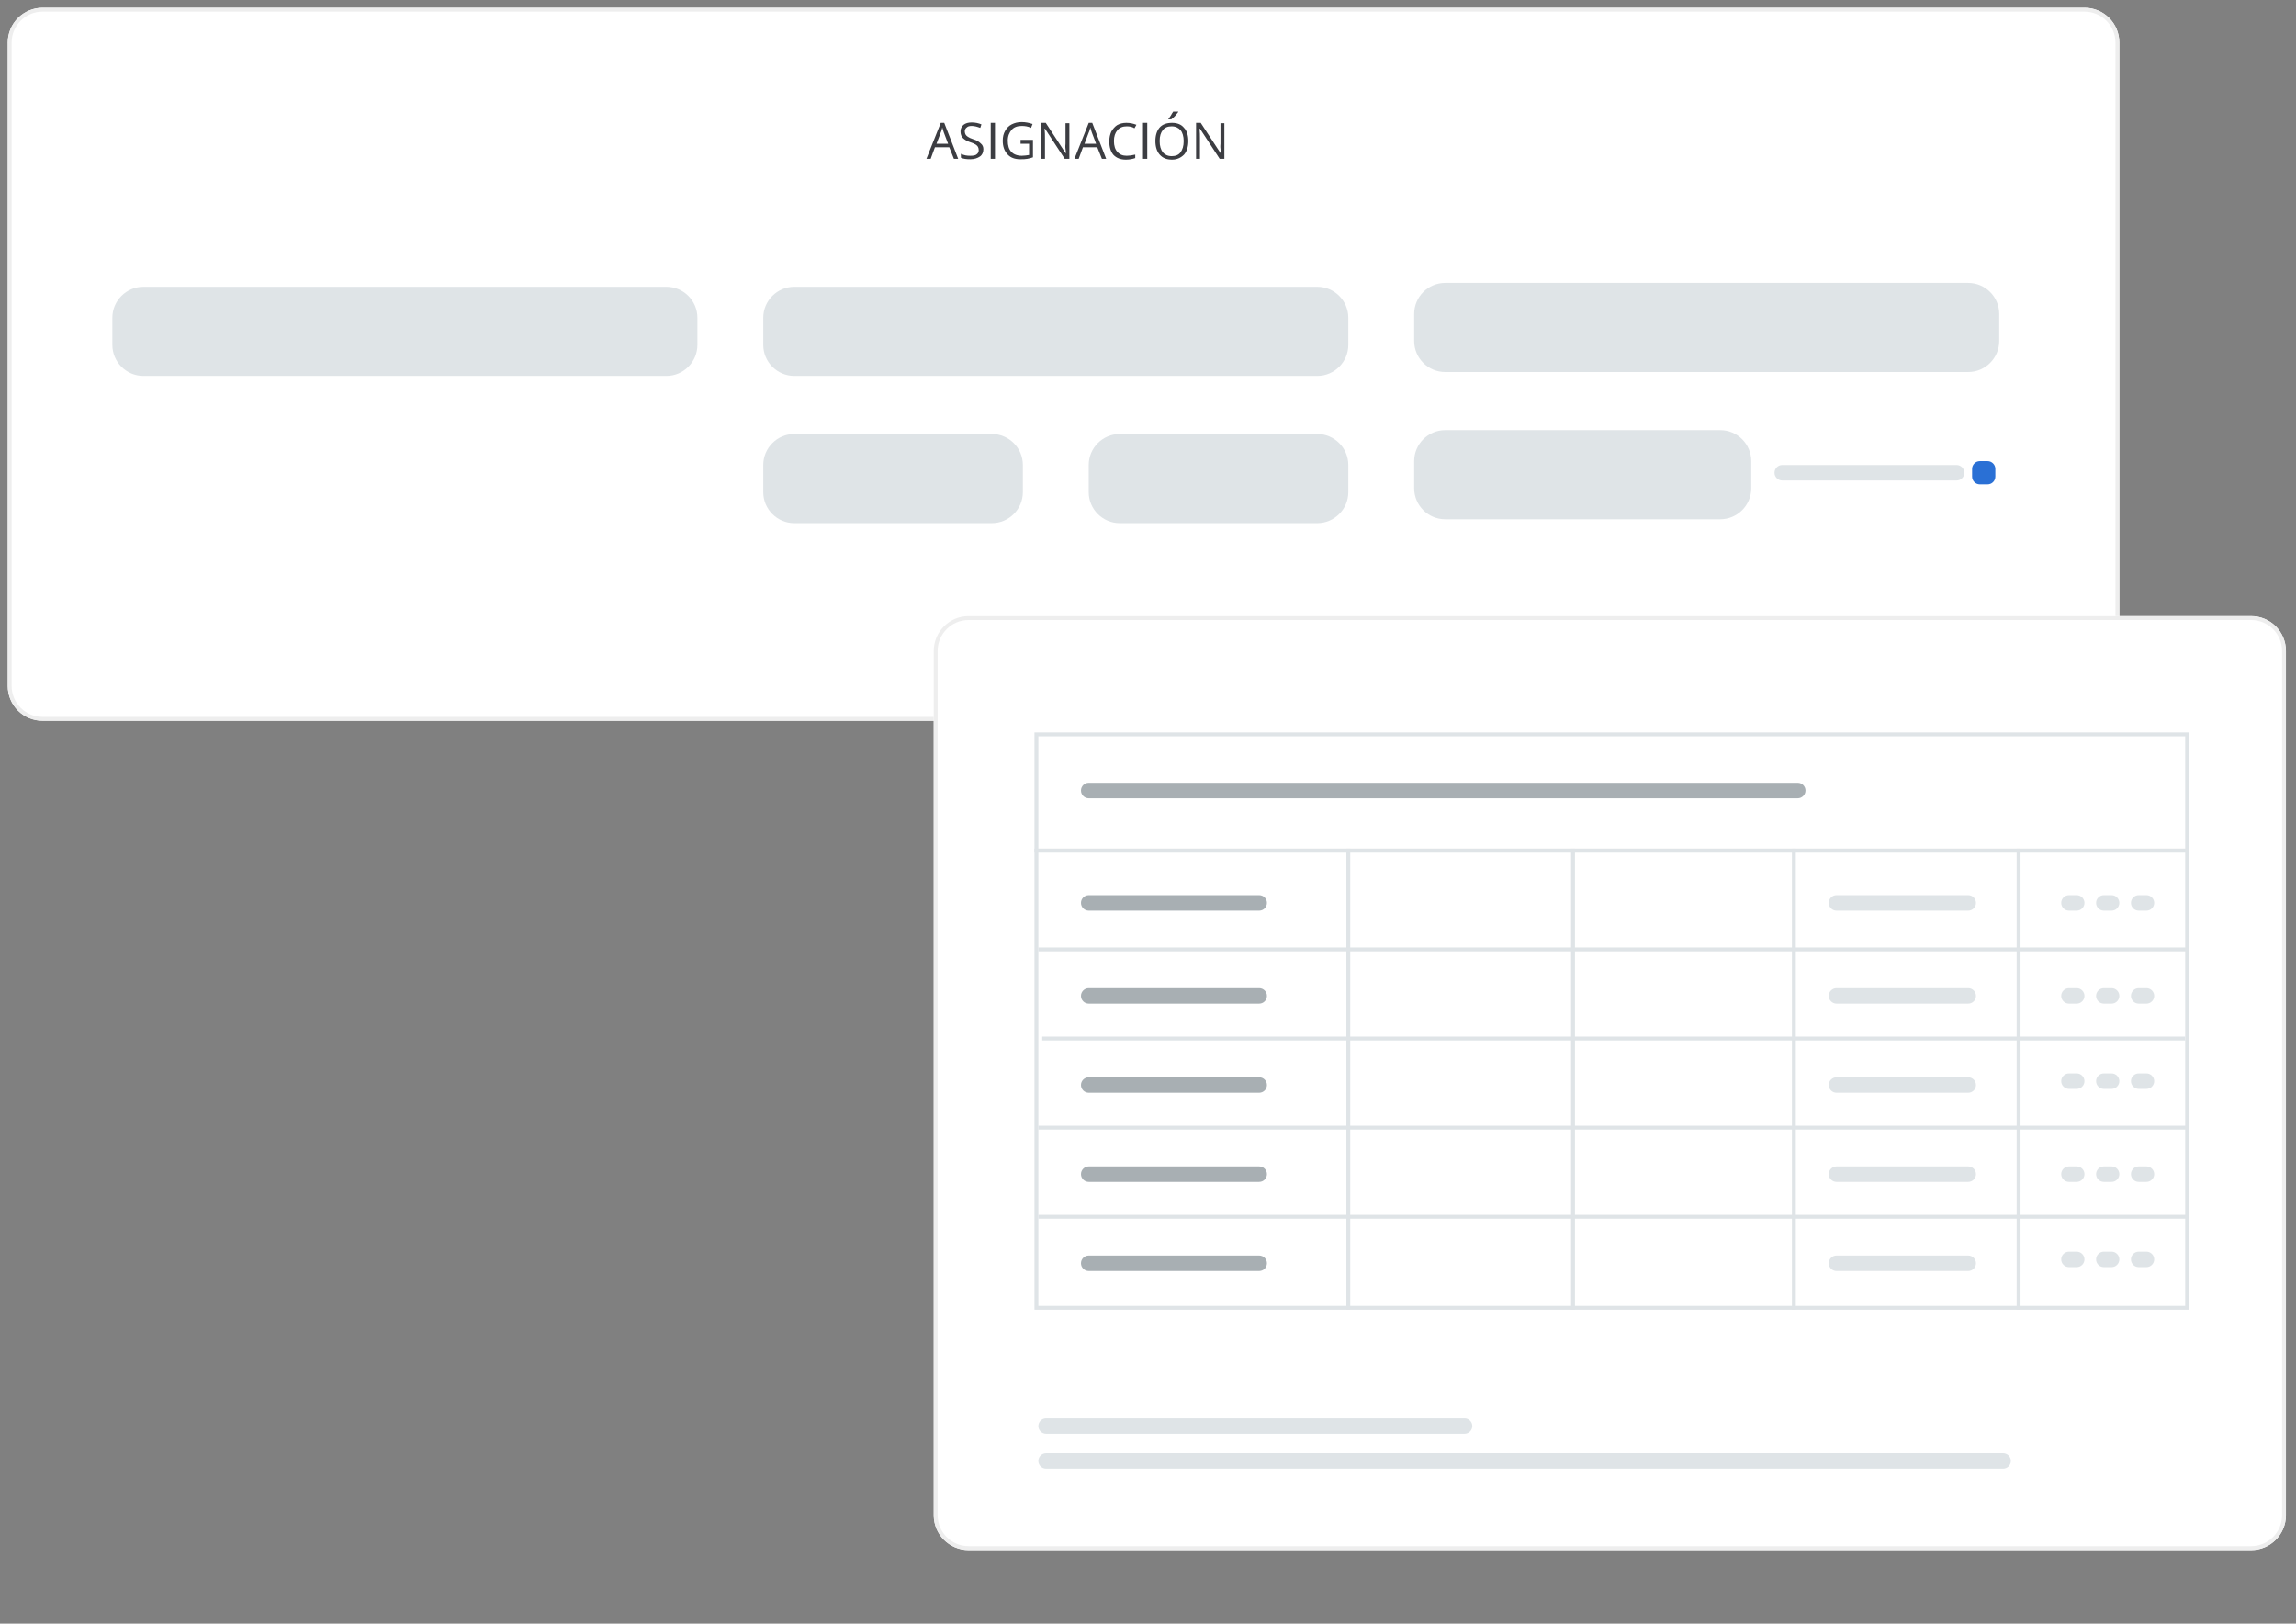 <?xml version="1.0" encoding="utf-8"?>
<!-- Generator: Adobe Illustrator 25.4.1, SVG Export Plug-In . SVG Version: 6.00 Build 0)  -->
<svg version="1.1" id="Capa_1" xmlns="http://www.w3.org/2000/svg" xmlns:xlink="http://www.w3.org/1999/xlink" x="0px" y="0px"
	 viewBox="0 0 592.6 419" style="enable-background:new 0 0 592.6 419;" xml:space="preserve">
<rect x="0" y="0" width="592.6" height="419" fill="#808080" stroke="none"/>
<style type="text/css">
	.st0{fill:#FFFFFF;}
	.st1{fill:none;stroke:#EEEEEE;}
	.st2{enable-background:new    ;}
	.st3{fill:#3C3D42;}
	.st4{fill:#DFE4E7;}
	.st5{fill:none;}
	.st6{fill:none;stroke:#DFE4E7;}
	.st7{fill:#A8AFB3;}
	.st8{fill:#2A70D5;}
</style>
<g id="Grupo_904" transform="translate(-582 -781)">
	<g id="Grupo_874" transform="translate(-2485 -5615)">
		<g id="Rectángulo_1962" transform="translate(3067 6396)">
			<path class="st0" d="M11,2h527c5,0,9,4,9,9v166c0,5-4,9-9,9H11c-5,0-9-4-9-9V11C2,6,6.1,2,11,2z"/>
			<path class="st1" d="M11,2.5h527c4.7,0,8.5,3.8,8.5,8.5v166c0,4.7-3.8,8.5-8.5,8.5H11c-4.7,0-8.5-3.8-8.5-8.5V11
				C2.5,6.3,6.3,2.5,11,2.5z"/>
		</g>
		<g id="Grupo_872" transform="translate(3032.408 6450)">
			<g class="st2">
				<path class="st3" d="M280.8-13l-1.2-3h-3.7l-1.1,3h-1.1l3.7-9.3h0.9l3.6,9.3C281.9-13,280.8-13,280.8-13z M279.3-16.9l-1.1-2.9
					c-0.1-0.4-0.3-0.8-0.4-1.3c-0.1,0.4-0.2,0.9-0.4,1.3l-1.1,2.9H279.3z"/>
				<path class="st3" d="M288.4-15.5c0,0.8-0.3,1.5-0.9,1.9s-1.4,0.7-2.4,0.7c-1.1,0-1.9-0.1-2.5-0.4v-1c0.4,0.2,0.8,0.3,1.2,0.4
					c0.4,0.1,0.9,0.1,1.3,0.1c0.7,0,1.3-0.1,1.6-0.4c0.4-0.3,0.5-0.7,0.5-1.1c0-0.3-0.1-0.6-0.2-0.8c-0.1-0.2-0.3-0.4-0.6-0.6
					c-0.3-0.2-0.8-0.4-1.4-0.6c-0.9-0.3-1.5-0.7-1.9-1.1s-0.6-1-0.6-1.7s0.3-1.3,0.8-1.7c0.5-0.4,1.2-0.6,2.1-0.6s1.8,0.2,2.5,0.5
					l-0.3,0.9c-0.8-0.3-1.5-0.5-2.2-0.5c-0.6,0-1,0.1-1.3,0.4c-0.3,0.2-0.5,0.6-0.5,1c0,0.3,0.1,0.6,0.2,0.8s0.3,0.4,0.6,0.6
					c0.3,0.2,0.7,0.4,1.3,0.6c1,0.3,1.6,0.7,2,1.1C288.2-16.6,288.4-16.1,288.4-15.5z"/>
				<path class="st3" d="M290.3-13v-9.3h1.1v9.3C291.4-13,290.3-13,290.3-13z"/>
				<path class="st3" d="M298-17.9h3.2v4.5c-0.5,0.2-1,0.3-1.5,0.4c-0.5,0.1-1.1,0.1-1.8,0.1c-1.4,0-2.5-0.4-3.3-1.3s-1.2-2-1.2-3.5
					c0-1,0.2-1.8,0.6-2.5s0.9-1.3,1.7-1.7s1.6-0.6,2.6-0.6s1.9,0.2,2.8,0.5l-0.4,1c-0.8-0.4-1.6-0.5-2.4-0.5c-1.1,0-2,0.3-2.6,1
					s-1,1.6-1,2.8c0,1.3,0.3,2.2,0.9,2.9c0.6,0.6,1.5,1,2.7,1c0.6,0,1.3-0.1,1.9-0.2v-2.9H298V-17.9z"/>
				<path class="st3" d="M310.6-13h-1.2l-5.1-7.8h-0.1c0.1,0.9,0.1,1.8,0.1,2.5v5.3h-1v-9.3h1.2l5.1,7.8h0.1c0-0.1,0-0.5-0.1-1.1
					c-0.1-0.6,0-1.1,0-1.3v-5.3h1V-13z"/>
				<path class="st3" d="M319-13l-1.2-3h-3.7l-1.1,3h-1.1l3.7-9.3h0.9l3.6,9.3C320.1-13,319-13,319-13z M317.5-16.9l-1.1-2.9
					c-0.1-0.4-0.3-0.8-0.4-1.3c-0.1,0.4-0.2,0.9-0.4,1.3l-1.1,2.9H317.5z"/>
				<path class="st3" d="M325.4-21.4c-1,0-1.8,0.3-2.4,1s-0.9,1.6-0.9,2.8c0,1.2,0.3,2.2,0.9,2.8c0.6,0.7,1.4,1,2.4,1
					c0.6,0,1.4-0.1,2.2-0.3v0.9c-0.6,0.2-1.4,0.4-2.4,0.4c-1.4,0-2.4-0.4-3.2-1.2c-0.7-0.8-1.1-2-1.1-3.5c0-1,0.2-1.8,0.5-2.5
					c0.4-0.7,0.9-1.3,1.5-1.7c0.7-0.4,1.5-0.6,2.4-0.6c1,0,1.8,0.2,2.6,0.5l-0.5,0.9C326.8-21.3,326.1-21.4,325.4-21.4z"/>
				<path class="st3" d="M329.6-13v-9.3h1.1v9.3C330.7-13,329.6-13,329.6-13z"/>
				<path class="st3" d="M341.3-17.6c0,1.5-0.4,2.7-1.1,3.5c-0.8,0.8-1.8,1.3-3.1,1.3c-1.4,0-2.4-0.4-3.2-1.3
					c-0.7-0.8-1.1-2-1.1-3.5s0.4-2.7,1.1-3.5s1.8-1.2,3.2-1.2c1.3,0,2.4,0.4,3.1,1.3C340.9-20.3,341.3-19.1,341.3-17.6z M333.9-17.6
					c0,1.3,0.3,2.2,0.8,2.9c0.5,0.6,1.3,1,2.3,1s1.8-0.3,2.3-1s0.8-1.6,0.8-2.9c0-1.2-0.3-2.2-0.8-2.8c-0.5-0.6-1.3-1-2.3-1
					s-1.8,0.3-2.3,1C334.2-19.8,333.9-18.9,333.9-17.6z M336.1-23.2c0.2-0.3,0.4-0.6,0.7-1c0.2-0.4,0.4-0.7,0.6-1h1.3v0.1
					c-0.2,0.3-0.5,0.6-0.8,1c-0.4,0.4-0.7,0.7-1,0.9h-0.7l0,0H336.1z"/>
				<path class="st3" d="M350.6-13h-1.2l-5.1-7.8h-0.1c0.1,0.9,0.1,1.8,0.1,2.5v5.3h-1v-9.3h1.2l5.1,7.8h0.1c0-0.1,0-0.5-0.1-1.1
					c-0.1-0.6,0-1.1,0-1.3v-5.3h1V-13z"/>
			</g>
		</g>
		<path id="Rectángulo_1963" class="st4" d="M3104,6470h135c4.4,0,8,3.6,8,8v7c0,4.4-3.6,8-8,8h-135c-4.4,0-8-3.6-8-8v-7
			C3096,6473.6,3099.6,6470,3104,6470z"/>
		<path id="Rectángulo_1964" class="st4" d="M3272,6470h135c4.4,0,8,3.6,8,8v7c0,4.4-3.6,8-8,8h-135c-4.4,0-8-3.6-8-8v-7
			C3264,6473.6,3267.6,6470,3272,6470z"/>
		<path id="Rectángulo_1967" class="st4" d="M3272,6508h51c4.4,0,8,3.6,8,8v7c0,4.4-3.6,8-8,8h-51c-4.4,0-8-3.6-8-8v-7
			C3264,6511.6,3267.6,6508,3272,6508z"/>
		<path id="Rectángulo_1968" class="st4" d="M3356,6508h51c4.4,0,8,3.6,8,8v7c0,4.4-3.6,8-8,8h-51c-4.4,0-8-3.6-8-8v-7
			C3348,6511.6,3351.6,6508,3356,6508z"/>
		<path id="Rectángulo_1965" class="st4" d="M3440,6469h135c4.4,0,8,3.6,8,8v7c0,4.4-3.6,8-8,8h-135c-4.4,0-8-3.6-8-8v-7
			C3432,6472.6,3435.6,6469,3440,6469z"/>
		<path id="Rectángulo_1966" class="st4" d="M3440,6507h71c4.4,0,8,3.6,8,8v7c0,4.4-3.6,8-8,8h-71c-4.4,0-8-3.6-8-8v-7
			C3432,6510.6,3435.6,6507,3440,6507z"/>
		<g id="Grupo_873">
			<g id="Rectángulo_1969" transform="translate(3306 6553)">
				<path class="st0" d="M11,2h331c5,0,9,4,9,9v223c0,5-4,9-9,9H11c-5,0-9-4-9-9V11C2,6,6.1,2,11,2z"/>
				<path class="st1" d="M11,2.5h331c4.7,0,8.5,3.8,8.5,8.5v223c0,4.7-3.8,8.5-8.5,8.5H11c-4.7,0-8.5-3.8-8.5-8.5V11
					C2.5,6.3,6.3,2.5,11,2.5z"/>
			</g>
			<path id="Rectángulo_1886" class="st4" d="M3337,6771h247c1.1,0,2,0.9,2,2l0,0c0,1.1-0.9,2-2,2h-247c-1.1,0-2-0.9-2-2l0,0
				C3335,6771.9,3335.9,6771,3337,6771z"/>
			<path id="Rectángulo_1887" class="st4" d="M3337,6762h108c1.1,0,2,0.9,2,2l0,0c0,1.1-0.9,2-2,2h-108c-1.1,0-2-0.9-2-2l0,0
				C3335,6762.9,3335.9,6762,3337,6762z"/>
			<g id="Rectángulo_1888" transform="translate(3332 6613)">
				<rect x="2" y="2" class="st5" width="298" height="119"/>
				<rect x="2.5" y="2.5" class="st6" width="297" height="118"/>
			</g>
			<g id="Rectángulo_1889" transform="translate(3332 6583)">
				<rect x="2" y="2" class="st5" width="298" height="31"/>
				<rect x="2.5" y="2.5" class="st6" width="297" height="30"/>
			</g>
			<line id="Línea_14" class="st6" x1="3588" y1="6615" x2="3588" y2="6734"/>
			<line id="Línea_9" class="st6" x1="3473" y1="6615" x2="3473" y2="6734"/>
			<line id="Línea_23" class="st6" x1="3530" y1="6615" x2="3530" y2="6734"/>
			<line id="Línea_5" class="st6" x1="3415" y1="6615" x2="3415" y2="6734"/>
			<line id="Línea_19" class="st6" x1="3335" y1="6641" x2="3632" y2="6641"/>
			<line id="Línea_20" class="st6" x1="3336" y1="6664" x2="3631" y2="6664"/>
			<line id="Línea_21" class="st6" x1="3335" y1="6687" x2="3632" y2="6687"/>
			<line id="Línea_22" class="st6" x1="3335" y1="6710" x2="3632" y2="6710"/>
			<path id="Rectángulo_1890" class="st7" d="M3348,6598h183c1.1,0,2,0.9,2,2l0,0c0,1.1-0.9,2-2,2h-183c-1.1,0-2-0.9-2-2l0,0
				C3346,6598.9,3346.9,6598,3348,6598z"/>
			<path id="Rectángulo_1891" class="st7" d="M3348,6627h44c1.1,0,2,0.9,2,2l0,0c0,1.1-0.9,2-2,2h-44c-1.1,0-2-0.9-2-2l0,0
				C3346,6627.9,3346.9,6627,3348,6627z"/>
			<path id="Rectángulo_1892" class="st7" d="M3348,6651h44c1.1,0,2,0.9,2,2l0,0c0,1.1-0.9,2-2,2h-44c-1.1,0-2-0.9-2-2l0,0
				C3346,6651.9,3346.9,6651,3348,6651z"/>
			<path id="Rectángulo_1893" class="st7" d="M3348,6674h44c1.1,0,2,0.9,2,2l0,0c0,1.1-0.9,2-2,2h-44c-1.1,0-2-0.9-2-2l0,0
				C3346,6674.9,3346.9,6674,3348,6674z"/>
			<path id="Rectángulo_1894" class="st7" d="M3348,6697h44c1.1,0,2,0.9,2,2l0,0c0,1.1-0.9,2-2,2h-44c-1.1,0-2-0.9-2-2l0,0
				C3346,6697.9,3346.9,6697,3348,6697z"/>
			<path id="Rectángulo_1895" class="st7" d="M3348,6720h44c1.1,0,2,0.9,2,2l0,0c0,1.1-0.9,2-2,2h-44c-1.1,0-2-0.9-2-2l0,0
				C3346,6720.9,3346.9,6720,3348,6720z"/>
			<path id="Rectángulo_1896" class="st4" d="M3541,6627h34c1.1,0,2,0.9,2,2l0,0c0,1.1-0.9,2-2,2h-34c-1.1,0-2-0.9-2-2l0,0
				C3539,6627.9,3539.9,6627,3541,6627z"/>
			<path id="Rectángulo_1970" class="st4" d="M3601,6627h2c1.1,0,2,0.9,2,2l0,0c0,1.1-0.9,2-2,2h-2c-1.1,0-2-0.9-2-2l0,0
				C3599,6627.9,3599.9,6627,3601,6627z"/>
			<path id="Rectángulo_1975" class="st4" d="M3601,6651h2c1.1,0,2,0.9,2,2l0,0c0,1.1-0.9,2-2,2h-2c-1.1,0-2-0.9-2-2l0,0
				C3599,6651.9,3599.9,6651,3601,6651z"/>
			<path id="Rectángulo_1978" class="st4" d="M3601,6673h2c1.1,0,2,0.9,2,2l0,0c0,1.1-0.9,2-2,2h-2c-1.1,0-2-0.9-2-2l0,0
				C3599,6673.9,3599.9,6673,3601,6673z"/>
			<path id="Rectángulo_1981" class="st4" d="M3601,6697h2c1.1,0,2,0.9,2,2l0,0c0,1.1-0.9,2-2,2h-2c-1.1,0-2-0.9-2-2l0,0
				C3599,6697.9,3599.9,6697,3601,6697z"/>
			<path id="Rectángulo_1984" class="st4" d="M3601,6719h2c1.1,0,2,0.9,2,2l0,0c0,1.1-0.9,2-2,2h-2c-1.1,0-2-0.9-2-2l0,0
				C3599,6719.9,3599.9,6719,3601,6719z"/>
			<path id="Rectángulo_1971" class="st4" d="M3610,6627h2c1.1,0,2,0.9,2,2l0,0c0,1.1-0.9,2-2,2h-2c-1.1,0-2-0.9-2-2l0,0
				C3608,6627.9,3608.9,6627,3610,6627z"/>
			<path id="Rectángulo_1974" class="st4" d="M3610,6651h2c1.1,0,2,0.9,2,2l0,0c0,1.1-0.9,2-2,2h-2c-1.1,0-2-0.9-2-2l0,0
				C3608,6651.9,3608.9,6651,3610,6651z"/>
			<path id="Rectángulo_1977" class="st4" d="M3610,6673h2c1.1,0,2,0.9,2,2l0,0c0,1.1-0.9,2-2,2h-2c-1.1,0-2-0.9-2-2l0,0
				C3608,6673.9,3608.9,6673,3610,6673z"/>
			<path id="Rectángulo_1980" class="st4" d="M3610,6697h2c1.1,0,2,0.9,2,2l0,0c0,1.1-0.9,2-2,2h-2c-1.1,0-2-0.9-2-2l0,0
				C3608,6697.9,3608.9,6697,3610,6697z"/>
			<path id="Rectángulo_1983" class="st4" d="M3610,6719h2c1.1,0,2,0.9,2,2l0,0c0,1.1-0.9,2-2,2h-2c-1.1,0-2-0.9-2-2l0,0
				C3608,6719.9,3608.9,6719,3610,6719z"/>
			<path id="Rectángulo_1972" class="st4" d="M3619,6627h2c1.1,0,2,0.9,2,2l0,0c0,1.1-0.9,2-2,2h-2c-1.1,0-2-0.9-2-2l0,0
				C3617,6627.9,3617.9,6627,3619,6627z"/>
			<path id="Rectángulo_1973" class="st4" d="M3619,6651h2c1.1,0,2,0.9,2,2l0,0c0,1.1-0.9,2-2,2h-2c-1.1,0-2-0.9-2-2l0,0
				C3617,6651.9,3617.9,6651,3619,6651z"/>
			<path id="Rectángulo_1976" class="st4" d="M3619,6673h2c1.1,0,2,0.9,2,2l0,0c0,1.1-0.9,2-2,2h-2c-1.1,0-2-0.9-2-2l0,0
				C3617,6673.9,3617.9,6673,3619,6673z"/>
			<path id="Rectángulo_1979" class="st4" d="M3619,6697h2c1.1,0,2,0.9,2,2l0,0c0,1.1-0.9,2-2,2h-2c-1.1,0-2-0.9-2-2l0,0
				C3617,6697.9,3617.9,6697,3619,6697z"/>
			<path id="Rectángulo_1982" class="st4" d="M3619,6719h2c1.1,0,2,0.9,2,2l0,0c0,1.1-0.9,2-2,2h-2c-1.1,0-2-0.9-2-2l0,0
				C3617,6719.9,3617.9,6719,3619,6719z"/>
			<path id="Rectángulo_1899" class="st4" d="M3541,6674h34c1.1,0,2,0.9,2,2l0,0c0,1.1-0.9,2-2,2h-34c-1.1,0-2-0.9-2-2l0,0
				C3539,6674.9,3539.9,6674,3541,6674z"/>
			<path id="Rectángulo_1897" class="st4" d="M3541,6651h34c1.1,0,2,0.9,2,2l0,0c0,1.1-0.9,2-2,2h-34c-1.1,0-2-0.9-2-2l0,0
				C3539,6651.9,3539.9,6651,3541,6651z"/>
			<path id="Rectángulo_1898" class="st4" d="M3541,6697h34c1.1,0,2,0.9,2,2l0,0c0,1.1-0.9,2-2,2h-34c-1.1,0-2-0.9-2-2l0,0
				C3539,6697.9,3539.9,6697,3541,6697z"/>
			<path id="Rectángulo_1900" class="st4" d="M3541,6720h34c1.1,0,2,0.9,2,2l0,0c0,1.1-0.9,2-2,2h-34c-1.1,0-2-0.9-2-2l0,0
				C3539,6720.9,3539.9,6720,3541,6720z"/>
		</g>
		<path id="Rectángulo_1985" class="st4" d="M3527,6516h45c1.1,0,2,0.9,2,2l0,0c0,1.1-0.9,2-2,2h-45c-1.1,0-2-0.9-2-2l0,0
			C3525,6516.9,3525.9,6516,3527,6516z"/>
		<path id="Rectángulo_1986" class="st8" d="M3578,6515h2c1.1,0,2,0.9,2,2v2c0,1.1-0.9,2-2,2h-2c-1.1,0-2-0.9-2-2v-2
			C3576,6515.9,3576.9,6515,3578,6515z"/>
	</g>
</g>
</svg>
